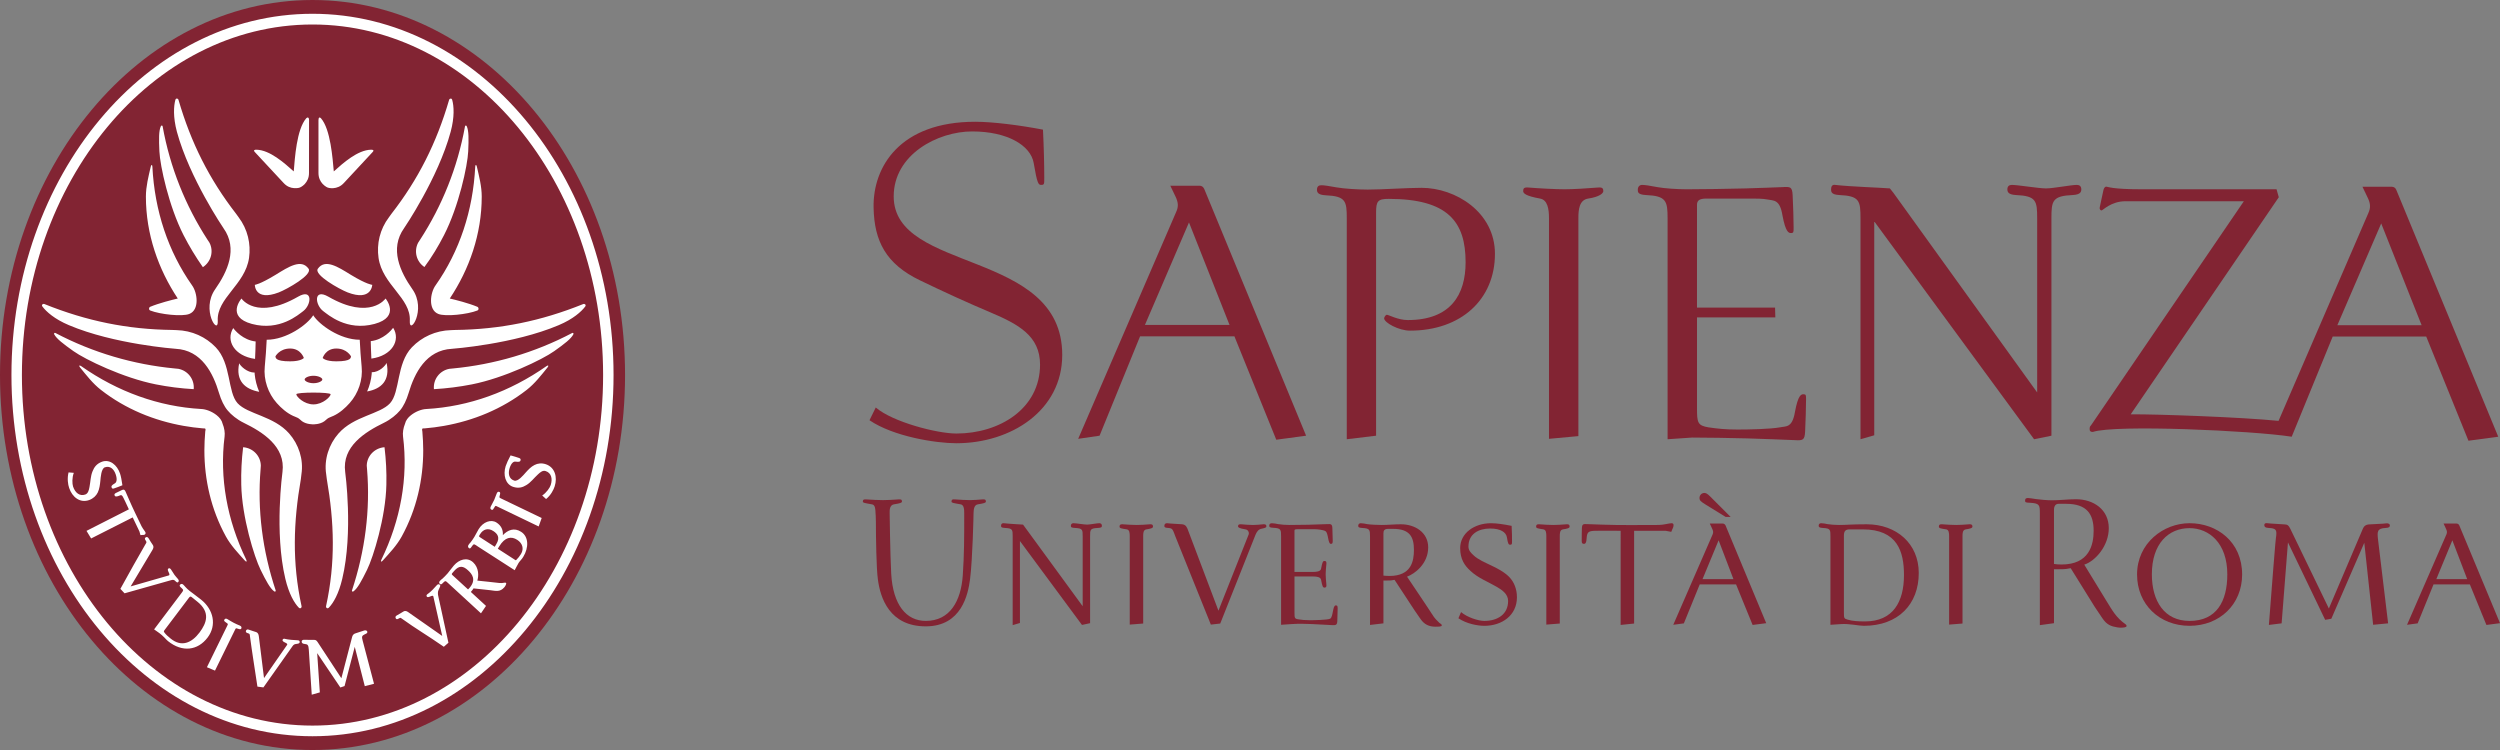 <?xml version="1.0" encoding="utf-8"?>
<!-- Generator: Adobe Illustrator 23.0.1, SVG Export Plug-In . SVG Version: 6.00 Build 0)  -->
<svg version="1.1"
	 id="Livello_1" xmlns:anim="urn:oasis:names:tc:opendocument:xmlns:animation:1.0" xmlns:ooo="http://xml.openoffice.org/svg/export" xmlns:presentation="http://sun.com/xmlns/staroffice/presentation" xmlns:smil="http://www.w3.org/2001/SMIL20/"
	 xmlns="http://www.w3.org/2000/svg" xmlns:xlink="http://www.w3.org/1999/xlink" x="0px" y="0px" width="354px" height="106.202px"
	 viewBox="0 0 354 106.202" enable-background="new 0 0 354 106.202" xml:space="preserve">
<rect x="0" y="0" width="354" height="106.202" fill="#808080" stroke="none"/>
<g>
	<g>
		<path fill-rule="evenodd" clip-rule="evenodd" fill="#822433" d="M88.508,53.102c0,29.288-19.853,53.1-44.257,53.1
			C19.843,106.202,0,82.39,0,53.102C0,23.821,19.843,0,44.251,0C68.655,0,88.508,23.821,88.508,53.102"/>
		<path fill-rule="evenodd" clip-rule="evenodd" fill="#FFFFFF" d="M45.095,17c0,1.667,0.01,5.945,0,7.492
			c0,0.694,0.259,1.19,0.587,1.547c0.195,0.199,0.363,0.33,0.529,0.428c0.06,0.053,0.324,0.152,0.418,0.152
			c0.136,0.022,0.312,0.039,0.532,0.03c0.533-0.039,1.059-0.222,1.534-0.74c1.012-1.105,3.157-3.398,4.073-4.383
			c0.27-0.289-0.015-0.335-0.245-0.327c-1.879,0.051-3.89,1.845-5.258,3.072c-0.17-1.845-0.453-5.963-1.816-7.525
			C45.287,16.572,45.095,16.58,45.095,17 M43.367,16.746c-1.371,1.562-1.616,5.681-1.773,7.525c-1.372-1.227-3.385-3.02-5.261-3.072
			c-0.229-0.008-0.521,0.037-0.253,0.327c0.914,0.985,3.059,3.278,4.077,4.383c0.474,0.518,0.998,0.701,1.487,0.731
			c0.27,0.017,0.438,0,0.577-0.022c0.093,0,0.357-0.1,0.42-0.152c0.172-0.098,0.334-0.229,0.496-0.388
			c0.363-0.397,0.622-0.893,0.616-1.587c0-1.547,0.006-5.825,0.006-7.492C43.764,16.58,43.52,16.572,43.367,16.746 M27.43,55.105
			c0.123-1.41-0.83-2.622-2.17-2.88c-0.183-0.014-0.366-0.03-0.539-0.053c-5.808-0.557-11.55-2.219-16.877-5.023
			c-0.123-0.071-0.234,0.061-0.174,0.181c0.331,0.633,1.282,1.365,2.734,2.393c1.656,1.183,7.06,3.797,11.66,4.704
			C23.832,54.778,25.627,55.005,27.43,55.105 M31.8,61.816c0.071-0.519-0.026-1.206-0.283-1.824
			c-0.098-0.457-0.424-0.875-0.841-1.203c-0.673-0.535-1.534-0.853-2.194-0.875c-5.984-0.337-11.813-2.433-16.991-6.071
			c-0.26-0.181-0.357-0.06-0.154,0.192c0.904,1.105,1.795,2.271,2.951,3.171c3.504,2.736,7.579,4.368,11.727,5.1
			c0.888,0.158,1.793,0.274,2.692,0.349c0.201,0.008,0.335,0,0.368,0.061c0.039,0.054,0.042,0.205-0.012,0.397
			c-0.076,0.875-0.122,1.768-0.122,2.659c0,4.125,0.928,8.334,3.049,12.198c0.701,1.273,1.721,2.34,2.673,3.4
			c0.216,0.244,0.343,0.168,0.209-0.108C32.138,73.622,31.069,67.645,31.8,61.816 M36.898,66.465
			c0.012-0.174,0.026-0.359,0.036-0.528c-0.021-1.339-1.061-2.476-2.455-2.606h-0.053c-0.212,1.753-0.306,3.523-0.263,5.3
			c0.087,4.581,1.847,10.252,2.741,12.059c0.777,1.577,1.342,2.628,1.921,3.048c0.116,0.084,0.255,0,0.213-0.129
			C37.162,77.974,36.424,72.161,36.898,66.465 M42.601,67.844c0-0.007,0.076-0.67,0.079-0.679c0.335-2.129-0.404-4.268-1.732-5.776
			c-2.195-2.502-5.854-2.707-7.308-4.293c-1.44-1.593-0.877-5.611-3.094-7.92c-1.393-1.457-3.358-2.379-5.556-2.432l-0.609-0.024
			c-6.307-0.076-12.095-1.251-18.092-3.667C6.08,42.97,5.83,43.161,5.998,43.396c0.55,0.733,1.713,1.786,3.757,2.646
			c6.39,2.707,15.078,3.346,15.103,3.346c3.696,0.184,5.316,3.447,6.16,6.282c0.289,0.968,0.721,1.878,1.22,2.455
			c0.487,0.587,1.306,1.271,2.261,1.738c2.703,1.318,5.971,3.369,5.499,6.967c0,0.015-1.174,8.5,0.406,15.131
			c0.508,2.129,1.266,3.432,1.908,4.087c0.206,0.205,0.439,0,0.389-0.215C41.349,79.639,41.543,73.928,42.601,67.844 M25.172,42.27
			c-0.817,0.19-2.682,0.662-3.902,1.172c-0.198,0.078-0.244,0.428,0.01,0.528c1.368,0.541,4.504,0.892,5.519,0.487
			c1.485-0.58,1.159-3.026,0.388-4.062c-3.38-4.805-5.296-10.559-5.61-16.795c-0.011-0.312-0.159-0.312-0.231,0
			c-0.319,1.381-0.687,2.79-0.687,4.232C20.658,33.175,22.429,38.138,25.172,42.27 M25.992,33.297
			c0.806,1.579,1.723,3.088,2.735,4.537c1.184-0.787,1.55-2.273,0.938-3.461c-0.101-0.147-0.194-0.298-0.294-0.445
			c-3.098-4.786-5.297-10.22-6.343-16.045c-0.025-0.137-0.188-0.145-0.249-0.015c-0.299,0.633-0.289,1.829-0.208,3.567
			C22.658,23.448,23.908,29.22,25.992,33.297 M31.637,32.298c2.109,2.943,0.539,6.212-1.155,8.637
			c-2.076,2.941,0.475,6.671,0.352,4.491c-0.172-3.21,3.882-5.1,4.43-8.905c0.281-1.975-0.184-4.056-1.486-5.771l-0.343-0.474
			c-3.783-4.877-6.391-10.047-8.16-16.138c-0.061-0.205-0.36-0.281-0.442,0c-0.234,0.868-0.346,2.41,0.217,4.52
			C26.836,25.231,31.627,32.283,31.637,32.298 M61.682,40.395c-0.767,1.036-1.095,3.482,0.392,4.062
			c1.015,0.404,4.152,0.054,5.516-0.487c0.253-0.1,0.205-0.45,0.003-0.528c-1.209-0.51-3.08-0.982-3.903-1.172
			c2.754-4.132,4.523-9.096,4.523-14.438c0-1.442-0.37-2.851-0.687-4.232c-0.071-0.312-0.217-0.312-0.233,0
			C66.978,29.836,65.067,35.59,61.682,40.395 M59.205,34.373c-0.618,1.188-0.252,2.674,0.892,3.437
			c1.058-1.425,1.966-2.934,2.775-4.513c2.094-4.077,3.339-9.849,3.426-11.861c0.08-1.738,0.087-2.935-0.211-3.567
			c-0.061-0.13-0.22-0.122-0.242,0.015c-1.052,5.825-3.247,11.259-6.352,16.045L59.205,34.373z M58.029,45.426
			c-0.122,2.18,2.436-1.55,0.355-4.491c-1.699-2.425-3.265-5.694-1.159-8.637c0.015-0.015,4.814-7.067,6.588-13.638
			c0.569-2.111,0.461-3.652,0.217-4.52c-0.076-0.281-0.375-0.205-0.436,0c-1.774,6.091-4.371,11.26-8.168,16.138
			c0,0-0.339,0.474-0.342,0.474c-1.305,1.714-1.766,3.796-1.482,5.771C54.146,40.326,58.207,42.216,58.029,45.426 M44.251,102.744
			c-22.691,0-41.149-22.275-41.149-49.641c0-27.367,18.459-49.634,41.149-49.634s41.149,22.267,41.149,49.634
			C85.401,80.468,66.942,102.744,44.251,102.744 M44.251,1.951c-23.509,0-42.63,22.945-42.63,51.152
			c0,28.204,19.121,51.149,42.63,51.149s42.627-22.945,42.627-51.149C86.878,24.896,67.761,1.951,44.251,1.951 M36.059,52.759
			c-1.08,0-2.007-0.924-2.189-1.32c-0.535,2.501,0.836,3.674,2.835,4.041c-0.342-0.809-0.564-1.663-0.645-2.523V52.759z
			 M36.115,50.822c0.05-0.777,0.062-1.73,0.086-2.469c-1.792-0.199-2.937-1.563-3.174-1.899
			C31.93,48.214,33.181,50.417,36.115,50.822 M52.635,52.918c-0.076,0.853-0.296,1.708-0.648,2.513
			c2.001-0.363,3.282-1.537,2.759-4.038c-0.188,0.396-1.028,1.32-2.11,1.32V52.918z M55.671,46.417
			c-0.24,0.328-1.378,1.692-3.174,1.889c0.029,0.733,0.04,1.701,0.089,2.472C55.516,50.373,56.769,48.17,55.671,46.417
			 M46.484,42.003c5.94,3.415,8.114,0.267,8.114,0.267s2.171,2.591-1.565,3.598c-3.948,1.065-6.621-1.343-7.257-1.807
			C44.599,43.191,44.353,40.783,46.484,42.003 M49.67,38.908c2.279,1.386,3.04,1.425,3.04,1.425s-0.079,2.378-3.481,1.075
			c-1.197-0.465-4.836-2.508-4.22-3.361C46.039,36.613,47.827,37.771,49.67,38.908 M42.219,42.003
			c-5.94,3.415-8.025,0.267-8.025,0.267s-2.261,2.591,1.475,3.598c3.948,1.065,6.621-1.343,7.257-1.807
			C44.103,43.191,44.348,40.783,42.219,42.003 M39.032,38.908c-2.281,1.386-2.948,1.425-2.948,1.425s-0.015,2.378,3.387,1.075
			c1.198-0.465,4.83-2.508,4.222-3.361C42.656,36.613,40.874,37.771,39.032,38.908 M51.209,51.92c-0.1-1.014-0.234-2.843-0.27-3.811
			c-2.795,0-5.758-2.134-6.586-3.47c-0.828,1.336-3.796,3.47-6.589,3.47c-0.039,0.968-0.17,2.797-0.273,3.811
			c-0.191,1.852,0.469,3.774,1.698,5.153c0.637,0.716,1.429,1.411,2.309,1.814c0.071,0.03,0.158,0.061,0.244,0.1l0.42,0.183
			c0.235,0.122,0.374,0.306,0.601,0.472c0.652,0.472,1.563,0.442,1.587,0.442c0.03,0,0.939,0.03,1.59-0.442
			c0.229-0.166,0.364-0.35,0.607-0.472l0.418-0.183c0.089-0.039,0.168-0.069,0.245-0.1c0.878-0.403,1.667-1.098,2.303-1.814
			C50.745,55.694,51.401,53.771,51.209,51.92 M47.621,51.165c-1.594,0-1.929-0.479-1.929-0.479s0.402-1.335,1.926-1.335
			c1.518,0,2.086,1.113,2.086,1.113C49.657,50.632,49.791,51.165,47.621,51.165 M44.386,57.263c-1.339,0-2.428-1.112-2.428-1.432
			c0-0.32,4.859-0.32,4.859,0C46.818,56.151,45.728,57.263,44.386,57.263 M41.079,51.165c-2.163,0-2.032-0.533-2.081-0.701
			c0,0,0.568-1.113,2.093-1.113c1.515,0,1.932,1.335,1.932,1.335S42.677,51.165,41.079,51.165 M44.386,53.208
			c0.697,0,1.257,0.291,1.257,0.526c0,0.237-0.561,0.528-1.257,0.528c-0.688,0-1.249-0.291-1.249-0.528
			C43.137,53.499,43.698,53.208,44.386,53.208 M66.822,54.428c4.582-0.907,9.996-3.522,11.652-4.704
			c1.449-1.028,2.404-1.76,2.718-2.393c0.061-0.12-0.046-0.252-0.168-0.181c-5.326,2.804-11.064,4.466-16.872,5.023
			c-0.179,0.022-0.361,0.039-0.539,0.053c-1.342,0.259-2.297,1.471-2.17,2.88C63.243,55.005,65.037,54.778,66.822,54.428
			 M53.999,79.262c-0.137,0.276,0,0.352,0.208,0.108c0.953-1.059,1.973-2.127,2.674-3.4c2.123-3.864,3.048-8.072,3.048-12.198
			c0-0.89-0.05-1.784-0.122-2.659c-0.05-0.192-0.05-0.343-0.015-0.397c0.035-0.061,0.163-0.053,0.368-0.061
			c0.903-0.075,1.802-0.191,2.696-0.349c4.148-0.733,8.219-2.364,11.728-5.1c1.154-0.9,2.044-2.066,2.943-3.171
			c0.204-0.252,0.112-0.374-0.143-0.192c-5.188,3.638-11.011,5.735-16.996,6.071c-0.658,0.022-1.518,0.341-2.192,0.875
			c-0.422,0.328-0.742,0.746-0.842,1.203c-0.256,0.618-0.353,1.305-0.283,1.824C57.805,67.645,56.737,73.622,53.999,79.262
			 M49.839,83.609c-0.047,0.129,0.096,0.213,0.211,0.129c0.582-0.42,1.144-1.471,1.922-3.048c0.892-1.807,2.648-7.478,2.738-12.059
			c0.044-1.777-0.05-3.547-0.262-5.3h-0.053c-1.396,0.13-2.446,1.267-2.461,2.606c0.015,0.169,0.028,0.353,0.042,0.528
			C52.448,72.161,51.706,77.974,49.839,83.609 M46.169,85.833c-0.046,0.215,0.186,0.42,0.393,0.215
			c0.641-0.655,1.4-1.958,1.901-4.087c1.586-6.631,0.415-15.116,0.415-15.131c-0.482-3.598,2.79-5.649,5.495-6.967
			c0.956-0.467,1.773-1.151,2.261-1.738c0.497-0.577,0.931-1.487,1.219-2.455c0.845-2.835,2.466-6.097,6.16-6.282
			c0.021,0,8.712-0.638,15.102-3.346c2.04-0.86,3.209-1.914,3.758-2.646c0.162-0.235-0.084-0.427-0.289-0.342
			c-5.992,2.417-11.786,3.591-18.097,3.667l-0.605,0.024c-2.201,0.053-4.161,0.975-5.56,2.432c-2.21,2.309-1.647,6.327-3.09,7.92
			c-1.454,1.586-5.113,1.791-7.308,4.293c-1.327,1.508-2.069,3.648-1.734,5.776c0,0.008,0.086,0.672,0.086,0.679
			C47.331,73.928,47.524,79.639,46.169,85.833 M71.662,82.558c-0.079-0.076-0.168-0.061-0.233-0.047
			c-0.231,0.047-0.512,0.069-0.741,0.04c-1.059-0.14-2.027-0.208-3.098-0.337c0.205-0.65,0.241-1.816-0.602-2.594
			c-0.861-0.785-1.997-0.379-2.709,0.442c-0.305,0.353-0.579,0.748-0.884,1.115c-0.177,0.206-0.575,0.618-0.733,0.753
			c-0.122,0.101-0.269,0.199-0.366,0.321c-0.122,0.137-0.162,0.289-0.015,0.428c0.158,0.144,0.28,0.044,0.463-0.161
			c0.31-0.314,0.366-0.267,0.645-0.008l4.717,4.337l0.713-1.051l-2.147-1.975l0.091-0.114c0.132-0.154,0.201-0.229,0.284-0.391
			l2.385,0.259c0.781,0.1,1.375,0.291,1.986-0.42C71.577,82.975,71.738,82.634,71.662,82.558 M66.265,80.751
			c0.579,0.518,1.213,1.342,0.227,2.486c-0.093,0.104-0.144,0.165-0.215,0.226l-2.227-2.041c-0.082-0.076-0.116-0.145,0.004-0.283
			l0.245-0.281C65.042,79.995,65.622,80.162,66.265,80.751 M9.792,69.095c-0.168-0.489-0.302-1.341-0.084-2.203l0.744,0.061
			c-0.265,0.692-0.231,1.55-0.108,1.937c0.306,0.914,0.951,1.41,1.734,1.134c0.391-0.143,0.507-0.586,0.594-1.066
			c0.147-0.746,0.143-1.533,0.438-2.234c0.219-0.555,0.565-1.066,1.346-1.349c1.083-0.381,2.129,0.45,2.543,1.685
			c0.136,0.41,0.233,0.951,0.334,1.654c-0.487,0.205-0.854,0.334-1.148,0.433c-0.147,0.061-0.314,0.101-0.389-0.136
			c-0.048-0.154-0.028-0.284,0.472-0.573c0.211-0.12,0.368-0.503,0.125-1.234c-0.258-0.794-0.805-1.288-1.55-1.03
			c-0.514,0.184-0.587,1.426-0.633,1.907c-0.053,0.535-0.122,1.142-0.368,1.655c-0.226,0.464-0.633,0.861-1.227,1.075
			C11.33,71.266,10.222,70.391,9.792,69.095 M20.269,75.741c-0.061,0.017-0.137,0-0.381,0.032l-0.144-0.517l-0.954-1.991
			l-5.887,2.982l-0.655-1.076l5.999-3.049c-0.259-0.587-0.76-1.608-0.76-1.608c-0.289-0.594-0.366-0.381-0.78-0.259
			c-0.194,0.053-0.391,0.083-0.463-0.062c-0.097-0.212-0.01-0.296,0.181-0.395c0.23-0.122,0.525-0.262,0.817-0.397
			c0.342-0.162,0.454,0,0.564,0.276c0.134,0.305,0.252,0.572,0.44,1.005c0.558,1.296,1.194,2.576,1.8,3.842
			c0.115,0.235,0.283,0.449,0.428,0.655c0.037,0.069,0.084,0.115,0.109,0.169c0.025,0.061,0.089,0.258-0.107,0.359
			C20.377,75.757,20.366,75.75,20.269,75.741 M24.761,82.215c-0.111-0.115-0.294-0.13-0.503-0.071l-6.622,1.87l-0.589-0.633
			c1.431-2.57,2.345-4.254,3.565-6.343c0.1-0.159,0.18-0.244,0.069-0.42c-0.22-0.312-0.194-0.411-0.072-0.51
			c0.138-0.116,0.307-0.078,0.428,0.112c0.145,0.283,0.451,0.712,0.6,0.946c0.183,0.289,0.06,0.519-0.087,0.763L18.5,83.036
			l5.393-1.554c0.345-0.107-0.341-0.748-0.061-0.969c0.137-0.105,0.27-0.044,0.402,0.154c0.156,0.267,0.33,0.533,0.478,0.74
			c0.147,0.198,0.289,0.343,0.487,0.579c0.158,0.176,0.148,0.352,0.01,0.456C25.123,82.511,25.035,82.482,24.761,82.215
			 M29.407,90.263c1.302-1.73,0.841-3.934-0.929-5.351c-0.436-0.35-0.728-0.564-0.985-0.755c-0.211-0.152-0.425-0.305-0.625-0.472
			c-0.215-0.169-0.481-0.413-0.608-0.564c-0.109-0.115-0.216-0.259-0.338-0.359c-0.137-0.108-0.313-0.115-0.429,0.039
			c-0.137,0.173,0.025,0.295,0.209,0.456c0.327,0.298,0.267,0.352,0.044,0.656L21.82,89.12c0.584,0.404,0.95,0.641,1.432,1.129
			c0.215,0.22,0.397,0.428,0.539,0.535C25.814,92.406,28.007,92.125,29.407,90.263 M28.258,89.556
			c-1.13,1.501-2.561,2.104-4.085,0.875c-0.402-0.319-0.691-0.587-0.889-0.86c-0.123-0.162-0.108-0.183,0.06-0.413l3.415-4.522
			c0.154-0.205,0.248-0.205,0.417-0.06l0.748,0.601C29.837,86.704,29.255,88.221,28.258,89.556 M33.518,88.976
			c-0.158-0.054-0.208,0.137-0.276,0.274l-2.799,5.71l-1.144-0.481l2.843-5.801c0.192-0.381,0.165-0.305-0.137-0.533
			c-0.137-0.107-0.338-0.198-0.244-0.381c0.087-0.184,0.244-0.215,0.451-0.091c0.245,0.152,0.673,0.411,0.888,0.518
			c0.215,0.122,0.593,0.283,0.87,0.396c0.208,0.091,0.277,0.244,0.193,0.427C34.092,89.158,33.912,89.104,33.518,88.976
			 M41.868,91.194c-0.172,0.024-0.32,0.115-0.443,0.298L37.3,97.337l-0.849-0.112c-0.432-2.929-0.745-4.743-1.062-7.173
			c-0.018-0.176-0.006-0.298-0.201-0.359c-0.361-0.098-0.399-0.198-0.366-0.352c0.043-0.176,0.198-0.267,0.4-0.183
			c0.288,0.114,0.785,0.251,1.04,0.343c0.31,0.115,0.359,0.367,0.396,0.647l0.727,5.87l3.263-4.695
			c0.204-0.298-0.722-0.359-0.636-0.709c0.047-0.176,0.183-0.205,0.402-0.137c0.281,0.09,1.408,0.183,1.713,0.183
			c0.234,0.007,0.337,0.09,0.307,0.298C42.411,91.103,42.27,91.147,41.868,91.194 M51.645,89.822
			c-0.414,0.198-0.442,0.327-0.295,0.884c0.172,0.665,1.612,6.114,1.612,6.114l-1.307,0.342l-1.422-5.571l-1.443,5.556l-0.595,0.201
			l-3.282-4.865l0.375,5.559l-1.145,0.327l-0.414-6.351c-0.046-0.647-0.141-0.792-0.523-0.823c-0.32-0.03-0.458-0.115-0.482-0.289
			c-0.043-0.269,0.187-0.305,0.303-0.312c0.312-0.01,1.129,0.029,1.399,0.014c0.23-0.007,0.353,0.022,0.536,0.289l3.376,5.145
			l1.53-5.876c0.082-0.289,0.264-0.427,0.475-0.487c0.277-0.071,0.95-0.33,1.241-0.406c0.114-0.03,0.393-0.046,0.429,0.199
			C52.037,89.654,51.915,89.693,51.645,89.822 M62.099,83.539c-0.132,0.26-0.097,0.627-0.046,0.841l1.444,6.632l-0.651,0.572
			c-2.382-1.654-3.965-2.554-5.905-3.957c-0.143-0.108-0.22-0.199-0.392-0.091c-0.314,0.198-0.414,0.168-0.497,0.037
			c-0.1-0.152-0.062-0.327,0.136-0.427c0.274-0.144,0.717-0.42,0.944-0.557c0.296-0.168,0.504-0.024,0.738,0.137l4.751,3.325
			l-1.256-5.581c-0.071-0.359-0.741,0.305-0.929,0.008c-0.097-0.161-0.026-0.276,0.173-0.404c0.35-0.228,0.95-0.856,1.27-1.235
			c0.158-0.176,0.35-0.13,0.453,0.024C62.383,82.953,62.272,83.197,62.099,83.539 M73.797,75.309
			c-0.998-0.649-1.904-0.253-2.594,0.471c0.06-0.738-0.231-1.364-0.902-1.791c-0.756-0.489-1.893-0.107-2.532,0.951
			c-0.216,0.352-0.375,0.717-0.594,1.076c-0.143,0.244-0.402,0.619-0.537,0.778c-0.108,0.122-0.23,0.244-0.306,0.381
			c-0.107,0.168-0.061,0.35,0.086,0.45c0.133,0.076,0.197,0.044,0.403-0.267c0.252-0.374,0.314-0.32,0.626-0.122l0.237,0.161
			l5.199,3.346c0,0,0.443-0.863,0.55-1.029c0.222-0.343,0.442-0.487,0.67-0.878C74.88,77.564,74.886,76.009,73.797,75.309
			 M69.848,75.192c0.595,0.382,1.001,0.917,0.429,1.861l-0.222,0.374l-2.052-1.328c-0.159-0.107-0.217-0.137-0.127-0.281
			l0.097-0.168C68.411,74.926,69.125,74.72,69.848,75.192 M73.24,76.443c0.716,0.458,0.996,1.227,0.535,1.998
			c-0.184,0.312-0.424,0.602-0.658,0.836c-0.072,0.071-0.073,0.071-0.137,0.032l-2.49-1.608l0.204-0.337
			C71.494,76.045,72.396,75.894,73.24,76.443 M70.723,70.322c-0.05,0.168,0.141,0.222,0.27,0.283l5.71,2.743l-0.427,1.198
			l-5.807-2.797c-0.368-0.177-0.292-0.161-0.508,0.168c-0.091,0.144-0.174,0.349-0.359,0.259c-0.18-0.083-0.216-0.244-0.107-0.456
			c0.148-0.262,0.377-0.703,0.483-0.932c0.1-0.237,0.248-0.625,0.355-0.906c0.084-0.23,0.23-0.306,0.406-0.215
			C70.875,69.736,70.835,69.919,70.723,70.322 M78.544,68.865c-0.158,0.487-0.539,1.252-1.219,1.8l-0.55-0.503
			c0.609-0.396,1.083-1.098,1.209-1.487c0.291-0.914,0.072-1.716-0.721-1.973c-0.391-0.138-0.751,0.152-1.097,0.479
			c-0.555,0.504-1.001,1.137-1.652,1.518c-0.499,0.305-1.069,0.496-1.863,0.237c-1.084-0.368-1.439-1.678-1.05-2.929
			c0.136-0.41,0.367-0.897,0.698-1.525c0.511,0.138,0.878,0.26,1.172,0.359c0.156,0.054,0.306,0.122,0.235,0.359
			c-0.051,0.154-0.143,0.244-0.712,0.168c-0.244-0.046-0.589,0.162-0.828,0.9c-0.248,0.794-0.101,1.54,0.64,1.784
			c0.526,0.183,1.306-0.77,1.616-1.122c0.356-0.396,0.767-0.846,1.264-1.088c0.454-0.237,1.012-0.305,1.601-0.108
			C78.583,66.169,78.957,67.562,78.544,68.865"/>
	</g>
	<g>
		<path fill="#822433" d="M169.875,26.299h-4.16l0.694,1.443c0.435,0.877,0.506,1.504,0.118,2.314L152.67,62.138l3.026-0.442
			l5.737-14.07h13.36l5.926,14.638l4.224-0.568l-14.429-34.952C170.372,26.432,170.126,26.299,169.875,26.299z M162.123,46.007
			l6.237-14.509l5.739,14.509H162.123z"/>
		<path fill="#822433" d="M126.548,27.808c0-5.94,6.25-9.197,11.102-9.197c5.042,0,8.276,2,8.715,4.44
			c0.504,3.004,0.687,3.131,1.065,3.131c0.439,0,0.439-0.127,0.439-0.94c0-1.936-0.06-4.437-0.184-6.885
			c-3.218-0.618-7.068-1.116-9.589-1.116c-10.665,0-14.506,6.366-14.395,12.148c0.091,4.751,1.737,7.979,6.563,10.305
			c3.279,1.588,6.867,3.228,10.051,4.569c3.897,1.656,6.957,3.308,6.957,7.359c0,6.251-5.747,9.766-11.853,9.766
			c-2.718,0-9.019-1.626-11.411-3.688l-0.886,1.807c3.396,2.313,9.393,3.256,12.297,3.256c7.743,0,14.994-4.631,14.994-12.508
			C150.413,35.246,126.548,38.687,126.548,27.808z"/>
		<path fill="#822433" d="M201.295,26.596c-2.147,0-5.485,0.249-7.628,0.249c-1.385,0-3.403-0.127-4.416-0.313
			c-1.011-0.187-1.757-0.303-2.148-0.303c-0.377,0-0.62,0.181-0.62,0.616c0,0.317,0.068,0.748,1.19,0.805
			c2.9,0.126,3.031,0.82,3.031,3.304v31.242l4.15-0.5V30.08c0-1.611,0.262-1.919,1.774-1.919c8.384,0,10.902,3.227,10.902,8.97
			c0,4.563-2.081,8.189-8.191,8.189c-1.382,0-2.71-0.749-2.961-0.749c-0.188,0-0.385,0.372-0.385,0.496
			c0,0.625,2.083,1.752,3.66,1.752c7.251,0,12.032-4.436,12.032-10.878C211.684,30.018,206.078,26.596,201.295,26.596z"/>
		<path fill="#822433" d="M349.533,62.406l4.218-0.566l-14.437-34.956c-0.123-0.314-0.377-0.438-0.634-0.438h-4.154l0.687,1.439
			c0.447,0.878,0.512,1.498,0.133,2.318l-12.703,29.392c-5.224-0.525-17.14-0.956-20.933-0.928l20.965-30.737l-0.316-1.129h-19.179
			c-4.152,0-4.728-0.37-4.915-0.37c-0.248,0-0.371,0.247-0.436,0.562l-0.51,2.376c-0.061,0.248,0.126,0.433,0.251,0.433
			c0.193,0,1.334-1.307,3.412-1.307h16.747l-21.644,31.735c-0.191,0.183-0.191,0.312-0.191,0.565c0,0.251,0.132,0.37,0.449,0.37
			c3.12-1.07,22.583-0.198,28.161,0.673l5.808-14.185h13.24L349.533,62.406z M337.18,31.639l5.72,14.409h-11.93L337.18,31.639z"/>
		<path fill="#822433" d="M294.079,26.182c-0.821,0-3.343,0.497-4.353,0.497c-1.077,0-3.968-0.497-4.852-0.497
			c-0.377,0-0.629,0.187-0.629,0.62c0,0.314,0.068,0.757,1.199,0.814c2.896,0.126,3.019,0.814,3.019,3.318v24.636L268.109,27.31
			c-0.183-0.256-0.374-0.443-0.503-0.632c-1.583-0.125-5.611-0.247-7.758-0.497c-0.371-0.065-0.569,0.187-0.569,0.62
			c0,0.314,0,0.757,1.14,0.814c2.904,0.126,3.027,0.814,3.027,3.318v31.262l1.947-0.558V31.433h0.061l22.573,30.763l2.455-0.5
			V30.934c0-2.504,0.127-3.192,3.026-3.318c1.134-0.057,1.205-0.5,1.205-0.814C294.713,26.369,294.45,26.182,294.079,26.182z"/>
		<path fill="#822433" d="M255.358,55.826c-0.312,0-0.753,0.123-1.191,2.497c-0.386,2.314-1.27,2.002-2.144,2.192
			c-1.334,0.242-4.232,0.307-5.995,0.307c-1.767,0-2.833-0.125-4.092-0.307c-1.582-0.255-1.64-0.697-1.64-2.756V44.942h10.724h0.368
			l-0.039-1.383h-0.33h-10.724V28.997c0-0.626,0.375-0.878,1.32-0.878h6.62c0.309,0,1.444,0,2.019,0.127
			c0.881,0.184,1.768-0.066,2.142,2.252c0.442,2.371,0.879,2.501,1.199,2.501c0.381,0,0.381-0.13,0.381-0.752
			c0-1.313-0.065-2.943-0.136-4.567c-0.061-1.248-0.309-1.248-1.444-1.185c-1.64,0.06-2.966,0.122-5.235,0.184
			c-1.954,0.065-6.68,0.123-8.322,0.123c-1.386,0-3.148-0.123-4.16-0.307c-1.008-0.195-1.76-0.313-2.141-0.313
			c-0.378,0-0.627,0.251-0.627,0.685c0,0.309,0,0.692,1.127,0.749c2.898,0.126,3.092,0.814,3.092,3.318v31.262l3.475-0.238
			c1.627,0,5.861,0.058,7.805,0.119c2.268,0.061,5.107,0.187,6.755,0.247c1.137,0.064,1.383,0,1.442-1.249
			c0.065-1.63,0.13-3.193,0.13-4.506C255.738,55.949,255.738,55.826,255.358,55.826z"/>
		<path fill="#822433" d="M226.274,26.554c-1.518,0.125-3.535,0.248-4.731,0.248c-1.198,0-3.595-0.123-5.113-0.248
			c-0.627-0.06-0.748,0.125-0.748,0.5c0,0.313,0.314,0.688,2.399,1.065c1.059,0.191,1.255,1.5,1.255,2.748v31.271l4.164-0.384
			V30.867c0-1.185,0.125-2.556,1.381-2.748c1.636-0.252,2.148-0.752,2.148-1.065C227.029,26.679,226.895,26.495,226.274,26.554z"/>
	</g>
	<path fill="#822433" d="M263.911,88.616c-0.67,0-2.072-0.324-3.199-0.246l-1.521,0.101V75.96c0-0.951,0-1.148-1.07-1.199
		c-0.5-0.025-0.596-0.126-0.596-0.324c0-0.223,0.122-0.35,0.368-0.35c0.277,0,0.605,0.075,0.871,0.127
		c0.403,0.073,1.127,0.122,1.649,0.122c0.5,0,1-0.024,1.497-0.048c0.63-0.025,1.329-0.051,2.403-0.051
		c4.24,0,7.384,2.748,7.384,6.897C271.698,85.57,268.782,88.616,263.911,88.616 M263.763,74.96h-1.852
		c-0.569,0-0.814,0.226-0.814,0.878v10.935c0,0.771,0.022,0.821,0.546,0.972c0.647,0.197,1.447,0.249,2.447,0.249
		c3.966,0,5.513-2.771,5.513-6.568C269.603,78.104,268.678,74.96,263.763,74.96"/>
	<path fill="#822433" d="M278.347,74.96c-0.456,0.073-0.456,0.576-0.456,0.978v12.354l-1.896,0.151V75.938
		c0-0.424-0.025-0.904-0.4-0.978c-0.799-0.123-1.051-0.148-1.051-0.397c0-0.227,0.109-0.349,0.429-0.327
		c0.6,0.051,1.547,0.1,2.022,0.1c0.474,0,1.275-0.048,1.872-0.1c0.328-0.022,0.431,0.1,0.431,0.327
		C279.298,74.784,278.966,74.863,278.347,74.96"/>
	<path fill="#822433" d="M301.026,88.769c-0.098,0.098-0.749,0.15-1.173,0.076c-0.924-0.154-1.525-0.352-2.174-1.328l-1.072-1.595
		l-3.396-5.466c-0.523,0.098-0.647,0.15-1.698,0.15h-0.669v7.639l-2.001,0.276V72.716c0-1.201-0.024-1.45-1.399-1.523
		c-0.573-0.025-0.695-0.05-0.695-0.301c0-0.323,0.195-0.374,0.417-0.374c0.223,0,0.605,0.078,1.105,0.147
		c0.499,0.078,1.619,0.176,2.293,0.176c1.123,0,2.275-0.15,3.396-0.15c2.5,0,4.643,1.476,4.643,4.094
		c0,2.526-1.922,4.671-3.473,5.168l3.098,5.067c0.9,1.45,1.397,2.421,2.75,3.375c0.172,0.125,0.195,0.273,0.047,0.399V88.769z
		 M292.584,71.342h-1.098c-0.421,0-0.641,0.325-0.641,0.85v7.664c0.396,0.048,0.569,0.078,1.07,0.078c3.94,0,4.545-2.8,4.545-4.775
		C296.46,72.84,295.533,71.342,292.584,71.342"/>
	<path fill="#822433" d="M310.042,88.615c-4.265,0-7.434-3.045-7.434-7.264c0-4.444,3.742-7.265,7.434-7.265
		c3.872,0,7.444,2.622,7.444,7.265C317.485,85.57,314.315,88.615,310.042,88.615 M310.042,74.785c-2.994,0-5.339,2.199-5.339,6.541
		c0,3.822,1.793,6.596,5.339,6.596c3.824,0,5.345-2.774,5.345-6.596C315.387,76.884,312.786,74.785,310.042,74.785"/>
	<path fill="#822433" d="M337.805,74.76c-1.22,0.053-1.199,0.525-1.076,1.649c0.151,1.32,1.428,11.858,1.428,11.858l-2.122,0.202
		l-1.252-11.612l-4.668,10.76l-0.871,0.152l-5.269-10.961l-0.897,11.458l-1.802,0.224c1.1-14.358,0.975-11.986,1.029-12.554
		c0.097-0.906,0-1.126-1.079-1.179c-0.523-0.025-0.6-0.22-0.6-0.393c0-0.28,0.202-0.305,0.403-0.28c0.601,0.075,2,0.126,2.525,0.176
		c0.346,0.024,0.5,0.104,0.748,0.601l5.466,11.304l4.796-11.259c0.195-0.472,0.497-0.623,0.845-0.647
		c0.548-0.05,1.924-0.075,2.497-0.152c0.226-0.024,0.5,0.051,0.5,0.299C338.405,74.588,338.331,74.735,337.805,74.76"/>
	<path fill="#822433" d="M352.076,88.492l-2.346-5.744h-5.142l-2.249,5.52l-1.503,0.202l5.571-12.784
		c0.127-0.298,0.104-0.475-0.051-0.799l-0.346-0.753h1.842c0.155,0,0.306,0.101,0.378,0.253L354,88.243L352.076,88.492z
		 M347.254,76.507l-2.268,5.495h4.368L347.254,76.507z"/>
	<path fill="#822433" d="M138.457,71.416c-0.579,0.098-0.579,0.824-0.604,1.273c0,0.176-0.126,6.44-0.497,9.362
		c-0.277,2.072-1.177,6.64-6.266,6.64c-5.117,0-6.445-3.99-6.787-6.689c-0.205-1.447-0.277-5.841-0.277-8.114
		c0-0.721-0.048-1.199-0.048-1.199c-0.025-0.551-0.025-1.197-0.5-1.273c-1.148-0.201-1.3-0.224-1.3-0.399
		c0-0.301,0.176-0.327,0.497-0.301c0.752,0.051,1.771,0.101,2.375,0.101c0.593,0,1.419-0.05,2.166-0.101
		c0.334-0.026,0.503,0,0.503,0.301c0,0.174-0.226,0.249-1.148,0.399c-0.525,0.098-0.626,0.65-0.597,1.273
		c0,0,0.072,5.742,0.22,8.562c0.252,4.394,2.127,6.669,4.897,6.669c3.415,0,4.988-2.799,5.24-6.467
		c0.202-2.896,0.202-5.545,0.202-8.211v-0.554c0-0.551-0.026-1.197-0.503-1.273c-1.148-0.201-1.298-0.224-1.298-0.399
		c0-0.301,0.174-0.327,0.503-0.301c0.745,0.051,1.516,0.101,2.122,0.101c0.601,0,1-0.05,1.749-0.101
		c0.323-0.026,0.497,0,0.497,0.301C139.602,71.192,139.379,71.267,138.457,71.416"/>
	<path fill="#822433" d="M155.426,74.76c-1.069,0.053-1.069,0.249-1.069,1.201v1.221v11.061l-1.149,0.249l-8.785-11.881v11.606
		l-1.028,0.302v-12.11v-0.449c0-0.951,0-1.148-1.075-1.201c-0.522-0.025-0.572-0.126-0.572-0.299c0-0.226,0.1-0.399,0.378-0.374
		c0.843,0.101,2.073,0.148,2.739,0.199l8.443,11.559v-8.664v-1.221c0-0.951,0-1.148-1.076-1.201
		c-0.497-0.025-0.598-0.098-0.598-0.299c0-0.248,0.148-0.374,0.375-0.374c0.346,0,1.498,0.199,1.925,0.199
		c0.397,0,1.395-0.199,1.723-0.199c0.226,0,0.374,0.126,0.374,0.374C156.031,74.662,155.931,74.735,155.426,74.76"/>
	<path fill="#822433" d="M162.321,74.96c-0.445,0.073-0.445,0.576-0.445,0.978v12.354l-1.904,0.151V75.938
		c0-0.424-0.026-0.904-0.399-0.978c-0.799-0.123-1.048-0.148-1.048-0.397c0-0.227,0.101-0.349,0.42-0.327
		c0.602,0.051,1.552,0.1,2.026,0.1c0.475,0,1.275-0.048,1.875-0.1c0.325-0.022,0.421,0.1,0.421,0.327
		C163.267,74.784,162.95,74.863,162.321,74.96"/>
	<path fill="#822433" d="M178.651,74.864c-0.454,0.073-0.704,0.447-0.875,0.87l-4.991,12.559l-1.328,0.151l-5.016-12.459
		c-0.125-0.277-0.231-0.699-0.399-0.951c-0.101-0.169-0.253-0.248-0.577-0.273c-0.5-0.024-0.596-0.098-0.596-0.299
		c0-0.226,0.15-0.399,0.399-0.374c0.595,0.075,1.594,0.101,2.119,0.148c0.548,0.051,0.699,0.45,0.852,0.875l4.293,11.36
		l4.268-10.763c0.126-0.296-0.072-0.698-0.422-0.746c-0.95-0.148-1.073-0.299-1.073-0.421c0-0.204,0.071-0.325,0.424-0.305
		c0.598,0.051,1.224,0.101,1.696,0.101c0.478,0,0.87-0.05,1.472-0.101c0.352-0.021,0.424,0.101,0.424,0.305
		C179.319,74.685,179.171,74.76,178.651,74.864"/>
	<path fill="#822433" d="M189.364,87.921c-0.022,0.572-0.198,0.622-0.699,0.598c-1.922-0.075-3.843-0.276-5.769-0.15l-1.494,0.101
		V75.939c0-0.953-0.025-1.155-1.107-1.203c-0.49-0.026-0.571-0.101-0.571-0.298c0-0.224,0.127-0.35,0.381-0.35
		c0.27,0,0.595,0.073,0.871,0.126c0.4,0.073,1.097,0.122,1.624,0.122c1.799,0,3.57-0.048,5.363-0.122
		c0.503-0.025,0.673,0,0.701,0.571c0.024,0.652,0.05,1.303,0.05,1.8c0,0.377-0.078,0.424-0.271,0.424
		c-0.428,0-0.328-1.523-0.755-1.796c-0.32-0.202-1.246-0.274-1.449-0.274h-2.541c-0.377,0-0.399,0.072-0.399,0.222v5.821h2.664
		c0.328,0,1.029-0.026,1.102-0.45c0.176-0.922,0.251-1.098,0.474-1.098c0.277,0,0.301,0.176,0.277,0.424
		c-0.048,0.572-0.102,0.997-0.102,1.449c0,0.447,0.054,0.897,0.102,1.469c0.024,0.251,0,0.429-0.277,0.429
		c-0.223,0-0.298-0.179-0.474-1.1c-0.073-0.425-0.676-0.474-1.102-0.474H183.3v5.091c0,0.796,0.022,0.899,0.547,0.974
		c0.478,0.078,0.903,0.126,1.6,0.126c0.449,0,2.617-0.024,2.918-0.226c0.427-0.271,0.324-1.871,0.773-1.871
		c0.205,0,0.274,0.048,0.274,0.421C189.412,86.644,189.391,87.271,189.364,87.921"/>
	<path fill="#822433" d="M203.259,88.741c-0.904,0-1.576-0.32-2.101-1.072l-0.877-1.274l-2.814-4.292
		c-0.42,0.097-0.569,0.097-1.047,0.097h-0.526v6.068l-1.899,0.224V75.96c0-0.926-0.024-1.148-1.095-1.199
		c-0.5-0.025-0.577-0.126-0.577-0.299c0-0.248,0.151-0.375,0.375-0.375c0.27,0,0.598,0.075,0.877,0.127
		c0.397,0.073,1.546,0.122,2.07,0.122c0.9,0,1.822-0.1,2.718-0.1c2,0,3.869,1.154,3.869,3.27c0,2.324-1.893,3.745-2.995,4.149
		c3.198,4.765,2.495,3.718,3.727,5.589c0.174,0.273,0.544,0.677,0.848,0.949c0.174,0.148,0.346,0.177,0.346,0.377
		C204.158,88.741,203.611,88.741,203.259,88.741 M197.27,74.888h-0.724c-0.5,0-0.651,0.244-0.651,0.597v6.02
		c0.299,0.022,0.45,0.05,0.849,0.05c3.121,0,3.468-2.124,3.468-3.698C200.211,76.007,199.611,74.888,197.27,74.888"/>
	<path fill="#822433" d="M210.178,88.616c-0.926,0-2.497-0.276-3.668-1.07l0.375-0.875c0.871,0.751,2.466,1.251,3.293,1.251
		c1.9,0,3.371-0.953,3.371-2.824c0-0.994-0.872-1.573-1.647-2.022c-1.251-0.724-2.595-1.223-3.668-2.223
		c-0.827-0.748-1.473-1.642-1.473-3.243c0-2.095,1.972-3.522,4.372-3.522c0.792,0,1.792,0.148,2.914,0.374
		c0.054,0.875,0.054,1.648,0.054,2.246c0,0.276,0,0.427-0.251,0.427c-0.249,0-0.325-0.151-0.476-1.073
		c-0.122-0.672-0.845-1.224-2.368-1.224c-1.654,0-3.073,0.776-3.073,2.545c0,0.55,0.32,0.875,0.726,1.249
		c0.623,0.6,1.645,1.022,2.418,1.4c0.951,0.446,1.925,0.949,2.653,1.692c0.644,0.676,1.069,1.655,1.069,2.849
		C214.797,87.144,212.676,88.616,210.178,88.616"/>
	<path fill="#822433" d="M221.311,74.96c-0.445,0.073-0.445,0.576-0.445,0.978v12.354l-1.906,0.151V75.938
		c0-0.424-0.019-0.904-0.396-0.978c-0.796-0.123-1.05-0.148-1.05-0.397c0-0.227,0.102-0.349,0.425-0.327
		c0.601,0.051,1.545,0.1,2.021,0.1c0.481,0,1.275-0.048,1.879-0.1c0.324-0.022,0.418,0.1,0.418,0.327
		C222.258,74.784,221.941,74.863,221.311,74.96"/>
	<path fill="#822433" d="M236.652,75.311l-0.798-0.152h-4.463v13.134l-1.907,0.199V75.159c-1.172-0.026-3.517,0-3.517,0
		c-1.044,0-1.174,0.23-1.269,0.751c-0.051,0.251,0,1.098-0.375,1.098h-0.051c-0.249,0-0.301-0.15-0.301-0.424
		c0-0.497,0-1.148,0.025-1.799c0.026-0.572,0.199-0.597,0.702-0.572c0.649,0.022,1.198,0.05,2.095,0.073
		c2.67,0.101,5.395,0.048,8.065,0.048c0.695,0,1.489-0.248,1.84-0.248c0.104,0,0.276,0.047,0.276,0.248
		C236.975,74.709,236.85,74.76,236.652,75.311"/>
	<path fill-rule="evenodd" clip-rule="evenodd" fill="#822433" d="M244.352,73.197h0.706l-2.941-2.94
		c-0.325-0.321-0.54-0.457-0.764-0.457c-0.363,0-0.705,0.259-0.705,0.742c0,0.298,0.147,0.46,0.866,0.904L244.352,73.197z
		 M243.356,76.507l-2.277,5.495h4.376L243.356,76.507z M248.17,88.493l-2.346-5.744h-5.142l-2.248,5.52l-1.5,0.202l5.568-12.784
		c0.125-0.298,0.1-0.475-0.048-0.799l-0.349-0.753h1.847c0.145,0,0.298,0.101,0.379,0.253l5.765,13.855L248.17,88.493z"/>
</g>
</svg>
